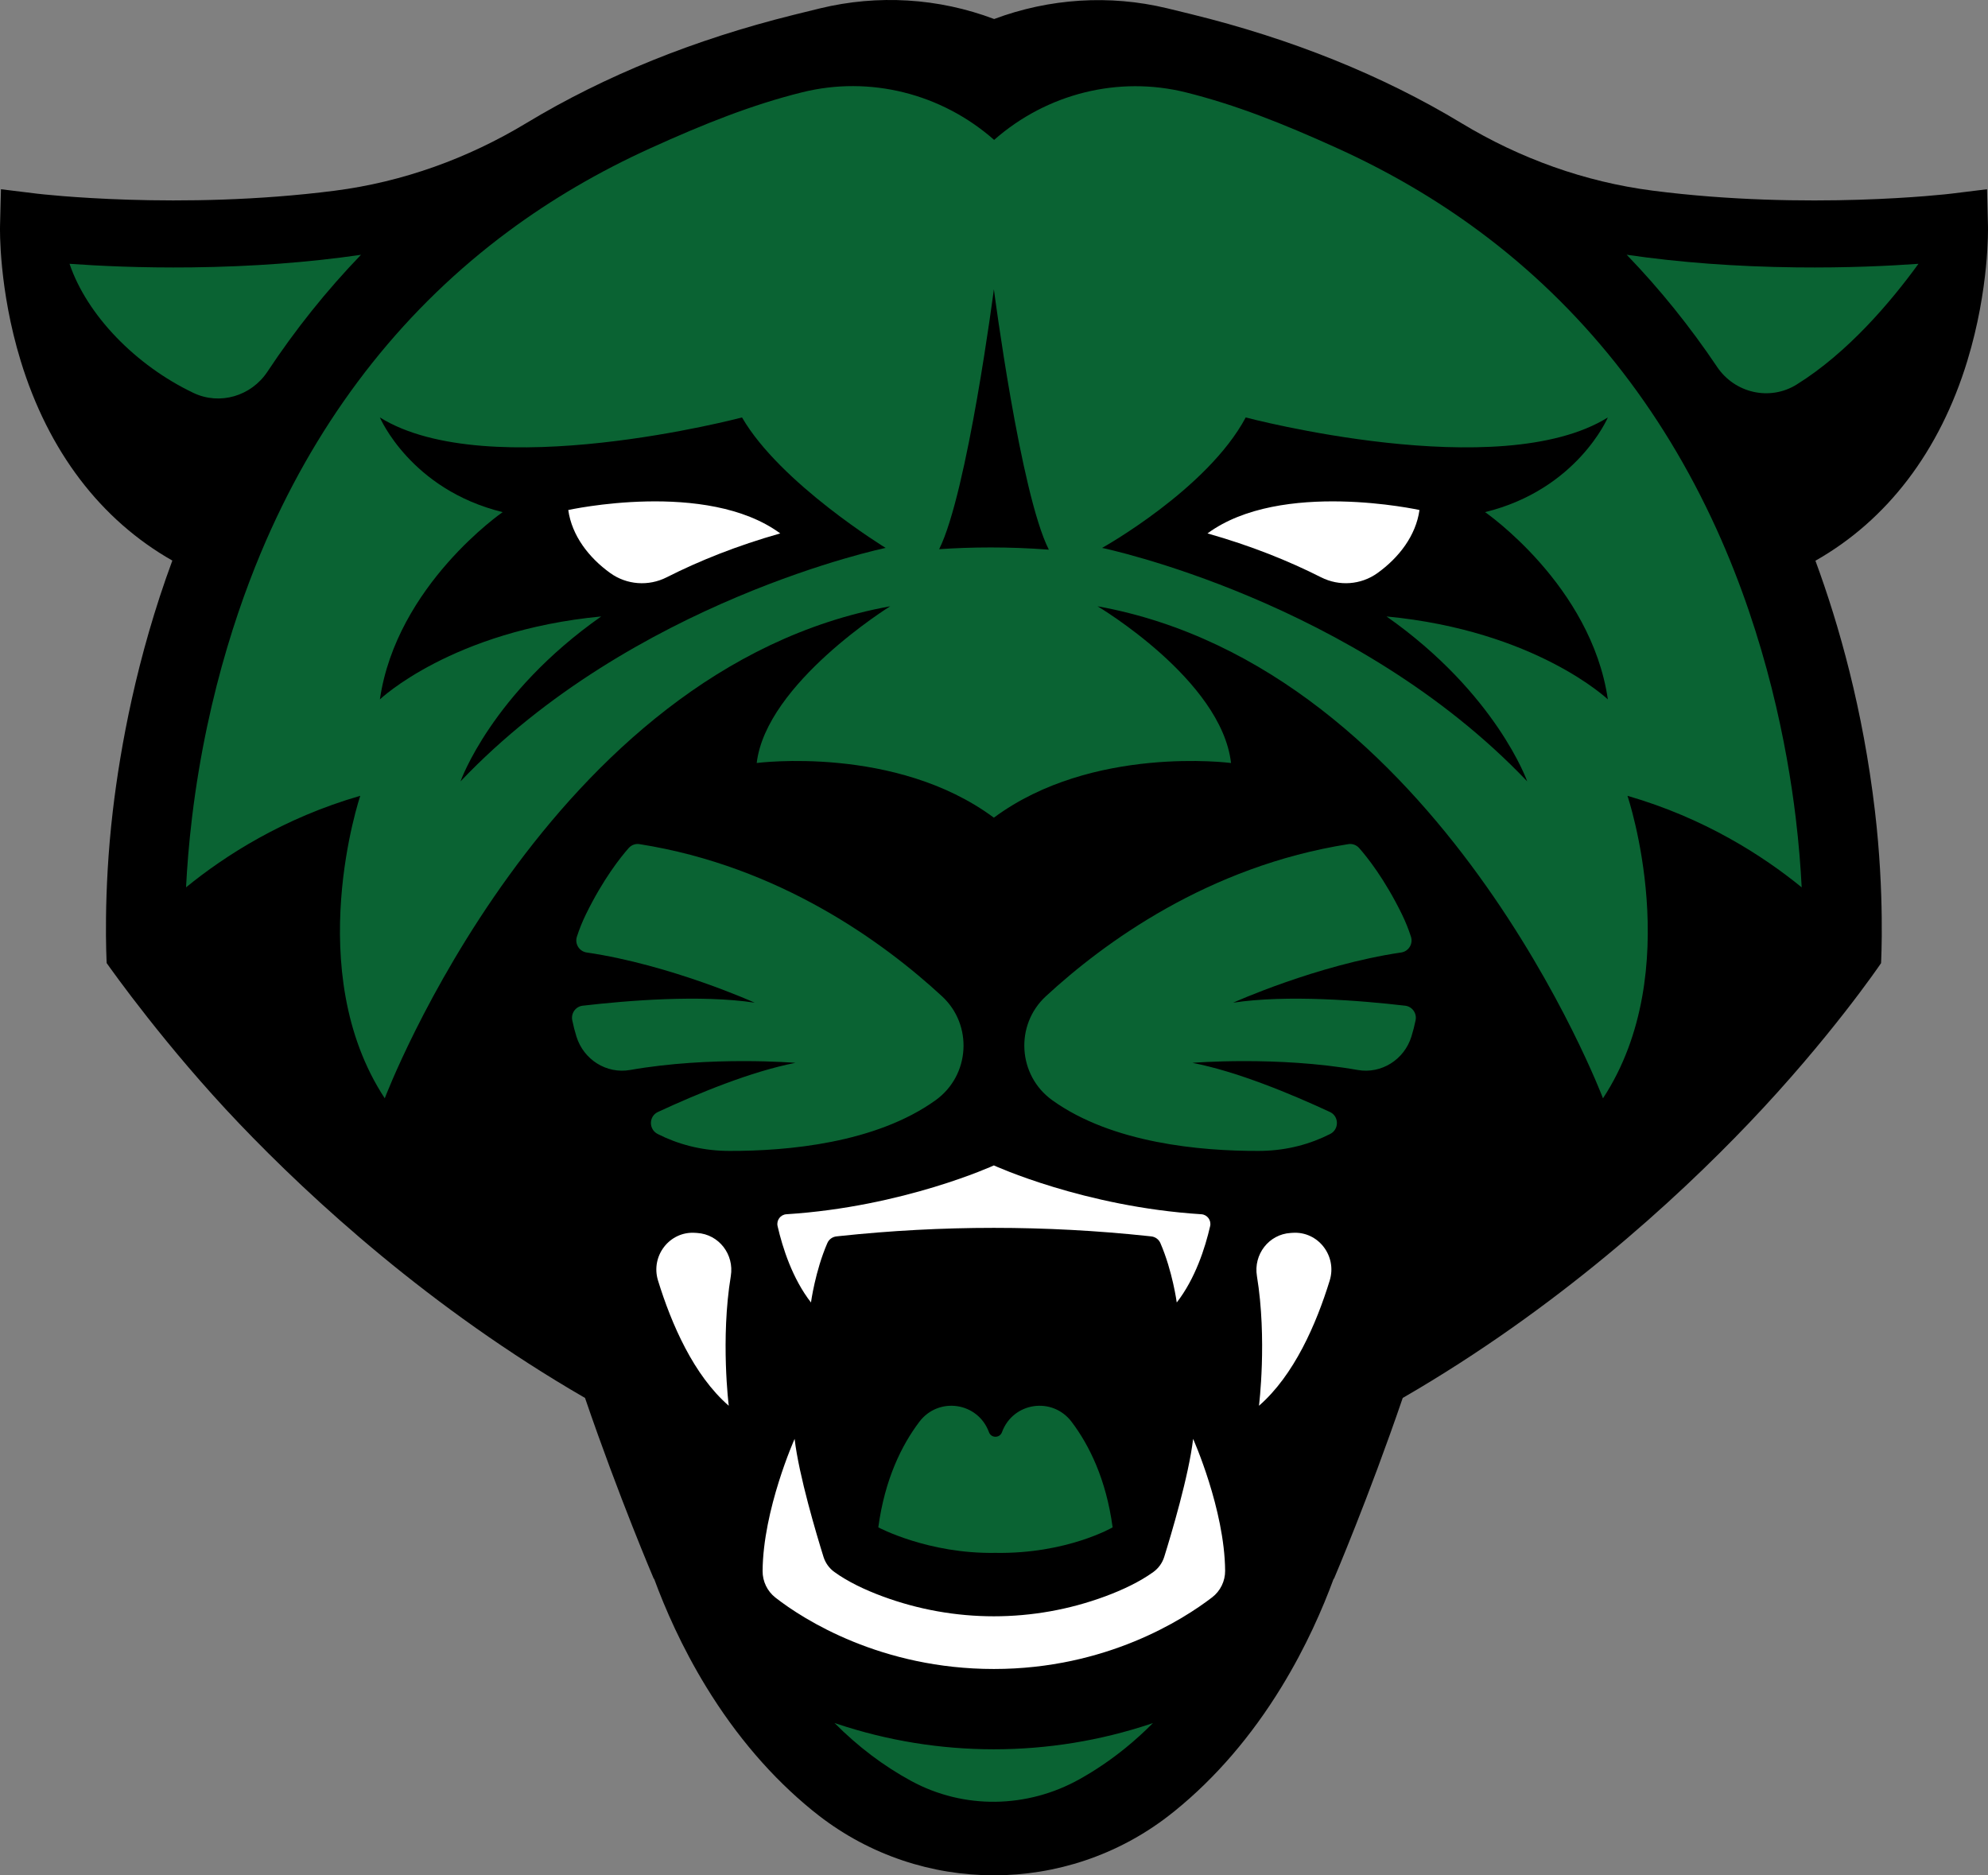 <?xml version="1.0" encoding="UTF-8"?>
<svg id="Layer_2" xmlns="http://www.w3.org/2000/svg" viewBox="0 0 2022.72 1908.17">
  <rect x="0" y="0" width="2022.72" height="1908.17" fill="#808080" stroke="none"/>
  <defs>
    <style>
      .cls-1 {
        fill: #fff;
      }

      .cls-2 {
        fill: #0a6333;
      }
    </style>
  </defs>
  <g id="Layer_1-2" data-name="Layer_1">
    <g>
      <path d="M2001.71,367.07c22.32-73.04,21.04-134.49,20.98-137.07l-.95-37.44-36.77,4.52c-1.93.24-146.07,17.22-303.62-3.12-68.81-8.88-134.79-32.64-194.32-68.63-80.73-48.81-173.17-85.91-274.99-110.91-8.79-2.16-16.98-4.17-24.74-6.04-58.36-14.04-119.53-10.05-175.8,10.97h-.01s-.04,0-.1-.04c-56.56-21.35-118.15-25.05-176.87-10.84-8.6,2.08-17.67,4.34-27.47,6.77-100.42,24.97-191.65,61.75-271.45,109.97-59.72,36.09-125.91,59.96-194.92,68.83-157.28,20.2-300.98,3.26-302.91,3.03L.98,192.55.03,229.99c-.07,2.58-1.34,64.03,20.98,137.07,28.09,91.92,81.25,161.8,154.34,203.33-36.36,98.49-52.99,190.43-60.56,254.78-9.96,84.55-6.39,151.94-6.24,154.79,5.45,7.67,60.24,85.08,134.52,162.92,74.24,77.8,195.07,188.71,352.17,279.54,34.73,101.53,69.96,183.97,69.96,183.97h.33c11.01,29.99,28.05,69.25,53.05,110.1,30.63,50.04,66.99,92.35,108.07,125.74,2.17,1.76,4.37,3.5,6.59,5.22,104.63,80.95,251.34,80.95,355.98,0,2.22-1.72,4.42-3.46,6.59-5.22,41.08-33.39,77.45-75.7,108.08-125.74,25-40.84,42.04-80.11,53.05-110.1h.33s35.23-82.44,69.96-183.97c157.1-90.82,277.93-201.73,352.17-279.54,82.43-86.38,132.69-160.17,134.51-162.87.13-2.35,3.76-69.97-6.23-154.84-12.15-103.19-36.51-189.46-60.54-254.63,73.21-41.51,126.47-111.46,154.59-203.48Z"/>
      <path class="cls-2" d="M70.75,268.42c29.45,2.12,72.88,4.24,124.38,3.63,61.26-.72,118.75-5.01,172.16-12.79-35.03,36.35-66.79,76.04-95.18,118.92-16.5,24.92-48.5,34.39-75.33,21.6-58.83-28.05-108.35-79.15-126.03-131.36Z"/>
      <path class="cls-1" d="M743.57,1298.38c-10.56,64.2-2.09,131.99-2.09,131.99-35.72-31.03-58.31-83.1-71.97-127.41-7.73-25.08,11.8-50.3,37.73-48.54.72.05,1.43.1,2.15.14,22.03,1.39,37.8,21.81,34.18,43.83Z"/>
      <path class="cls-1" d="M1011.22,1185.82s91.76,42.15,211.11,49.69c6.03.38,10.31,6.15,8.94,12.11-5.11,22.22-15.12,53.42-33.97,77.67,0,0-4.27-31.9-16.65-60.44-1.64-3.77-5.17-6.34-9.22-6.79-.9-.1-1.93-.21-3.1-.34-104.45-11.15-209.78-11.15-314.22,0-1.17.12-2.2.24-3.1.34-4.05.45-7.59,3.01-9.22,6.79-12.38,28.54-16.65,60.44-16.65,60.44-18.85-24.25-28.86-55.45-33.97-77.67-1.37-5.95,2.91-11.73,8.94-12.11,119.35-7.54,211.11-49.69,211.11-49.69Z"/>
      <path class="cls-2" d="M1145.16,1778.56c-14.89,12.1-30.53,22.72-46.87,31.84-53.22,29.7-117.62,30.83-171.18,1.75-28.13-15.27-54.18-34.97-78.07-59.03.82.28,1.63.57,2.45.85,51.57,17.22,105.31,25.95,159.73,25.95s108.16-8.73,159.73-25.95c.73-.24,1.44-.5,2.17-.75-9.02,9.05-18.33,17.52-27.96,25.34Z"/>
      <path class="cls-1" d="M1233.27,1625.34c-29.15,22.35-107.66,72.87-222.05,72.87s-193.36-50.03-222.24-72.63c-8.29-6.49-13.14-16.49-13.06-27.09.44-62.6,32.57-134.41,32.57-134.41,4.34,37.32,22.36,97.47,29.38,120,1.94,6.24,5.84,11.66,11.11,15.46,13.83,9.97,31.08,18.16,49.13,24.83,72.95,26.97,153.28,26.97,226.23,0,18.05-6.67,35.3-14.87,49.13-24.83,5.27-3.8,9.16-9.22,11.11-15.46,7.02-22.53,25.04-82.68,29.38-120,0,0,32.01,71.53,32.57,134.05.1,10.68-4.84,20.77-13.26,27.22Z"/>
      <path class="cls-1" d="M1352.93,1302.96c-13.66,44.31-36.25,96.38-71.97,127.41,0,0,8.47-67.79-2.09-131.99-3.62-22.02,12.14-42.43,34.18-43.83.72-.04,1.43-.09,2.15-.14,25.93-1.75,45.46,23.46,37.73,48.54Z"/>
      <path class="cls-2" d="M1655.89,809.73s60.22,178.01-24.91,307.81c0,0-165.83-437.61-514.28-500.65,0,0,126.14,74.73,135.83,159.47,0,0-141.37-18.54-241.3,55.63-99.93-74.17-241.3-55.63-241.3-55.63,9.69-81.3,135.83-159.47,135.83-159.47-348.46,63.04-514.28,500.65-514.28,500.65-85.13-129.8-24.91-307.81-24.91-307.81-78.35,22.63-137.77,60.94-177.26,93.13.99-19.9,2.82-43.95,6.09-71.07,15.79-130.82,52.51-231.78,80.54-293.43,56.44-124.17,137.65-226.12,241.37-303.02,43.99-32.62,92.19-60.81,144.4-84.51,55.83-25.34,103.8-44.3,154.36-56.9,68.9-17.16,141.78,1.2,195.31,48.31l.11.1s0,0,.02-.01c53.55-47.12,126.47-65.5,195.38-48.27,50.38,12.59,98.2,31.52,153.86,56.78,52.22,23.7,100.41,51.89,144.4,84.51,103.72,76.91,184.93,178.86,241.37,303.02,50.78,111.7,71.82,221.22,80.54,293.43,3.27,27.12,5.1,51.17,6.09,71.07-39.49-32.19-98.91-70.5-177.26-93.13Z"/>
      <path class="cls-2" d="M1747.07,373.28c-27.56-41.02-58.24-79.09-91.96-114.07,53.5,7.82,111.1,12.12,172.48,12.84,51.5.61,94.93-1.51,124.38-3.63-27.91,38.46-71.73,90.4-124,122.88-27.27,16.94-62.92,8.75-80.91-18.01Z"/>
      <path d="M108.55,980.02s0-.04,0-.05c-.6-.84-.63-.88,0,.05Z"/>
      <path d="M1067.16,559.28c-28.87-56.77-55.92-264.94-55.92-264.94,0,0-26.9,207.01-55.68,264.46,32.35-2.2,70.05-2.67,111.6.48Z"/>
      <path class="cls-2" d="M1019.47,1457.26h0c-2.28,6.21-10.96,6.21-13.24,0h0c-11.23-30.6-51.31-36.44-70.89-10.49-17.82,23.61-35.06,58.19-41.7,107.33,0,0,50.72,27.17,119.21,25.96,72.48,1.22,119.21-25.96,119.21-25.96-6.64-49.14-23.88-83.72-41.7-107.33-19.58-25.94-59.66-20.1-70.89,10.49Z"/>
      <path d="M754.98,424.75s-258.35,68.51-368.47,0c0,0,31.2,73.39,124.94,96.35,0,0-107.94,74.32-124.94,190.55,0,0,73.24-69.89,225.2-84.41-111.81,78.54-143.15,167.82-143.15,167.82,175.24-184.26,432.54-237.56,432.54-237.56,0,0-107.22-65.54-146.12-132.75Z"/>
      <path class="cls-1" d="M578.18,518.95s140.92-31.17,215.69,23.8c-43.92,12.44-82.24,27.78-115.6,44.68-18.43,9.33-40.55,7.74-57.35-4.33-21.79-15.65-39.05-38.02-42.73-64.14Z"/>
      <path d="M1511,521.1c93.74-22.96,124.94-96.35,124.94-96.35-110.12,68.51-368.47,0-368.47,0-38.89,73.03-146.12,132.75-146.12,132.75,0,0,257.29,53.3,432.54,237.56,0,0-31.34-89.28-143.15-167.82,151.95,14.53,225.2,84.41,225.2,84.41-17-116.24-124.94-190.55-124.94-190.55Z"/>
      <path class="cls-1" d="M1344.18,587.43c-33.37-16.9-71.68-32.23-115.6-44.68,74.76-54.97,215.69-23.8,215.69-23.8-3.67,26.13-20.94,48.49-42.73,64.14-16.8,12.07-38.92,13.66-57.35,4.33Z"/>
      <path class="cls-2" d="M1213.22,1081.45s86.17-7.15,168.25,7.27c23.98,4.21,47.26-10.47,54.57-33.94,1.7-5.46,3.13-11.01,4.28-16.64,1.45-7.13-3.44-14-10.6-14.83-44.95-5.23-119.94-11.42-175.04-3.07,0,0,85.39-38.52,170.98-51.08,7.5-1.1,12.3-8.72,9.96-16.01-2.49-7.73-5.57-15.4-9.27-22.98-17.52-35.79-35.28-58.02-43.44-67.26-2.76-3.13-6.89-4.65-10.98-4-142.77,22.53-248.93,100.42-307.83,154.82-31.68,29.26-28.5,80.53,6.46,105.69,61.01,43.9,151.33,51.81,209.78,51.65,1.46,0,2.92-.02,4.38-.06,25.13-.62,48.28-6.8,68.69-17.17,9.24-4.69,9.14-18.03-.26-22.39-40.55-18.83-94.97-41.3-139.93-50Z"/>
      <path class="cls-2" d="M809.35,1081.45s-86.17-7.15-168.25,7.27c-23.98,4.21-47.26-10.47-54.57-33.94-1.7-5.46-3.13-11.01-4.28-16.64-1.45-7.13,3.44-14,10.6-14.83,44.95-5.23,119.94-11.42,175.04-3.07,0,0-85.39-38.52-170.98-51.08-7.5-1.1-12.3-8.72-9.96-16.01,2.49-7.73,5.57-15.4,9.27-22.98,17.52-35.79,35.28-58.02,43.44-67.26,2.76-3.13,6.89-4.65,10.98-4,142.77,22.53,248.93,100.42,307.83,154.82,31.68,29.26,28.5,80.53-6.46,105.69-61.01,43.9-151.33,51.81-209.78,51.65-1.46,0-2.92-.02-4.38-.06-25.13-.62-48.28-6.8-68.69-17.17-9.24-4.69-9.14-18.03.26-22.39,40.55-18.83,94.97-41.3,139.93-50Z"/>
    </g>
  </g>
</svg>
